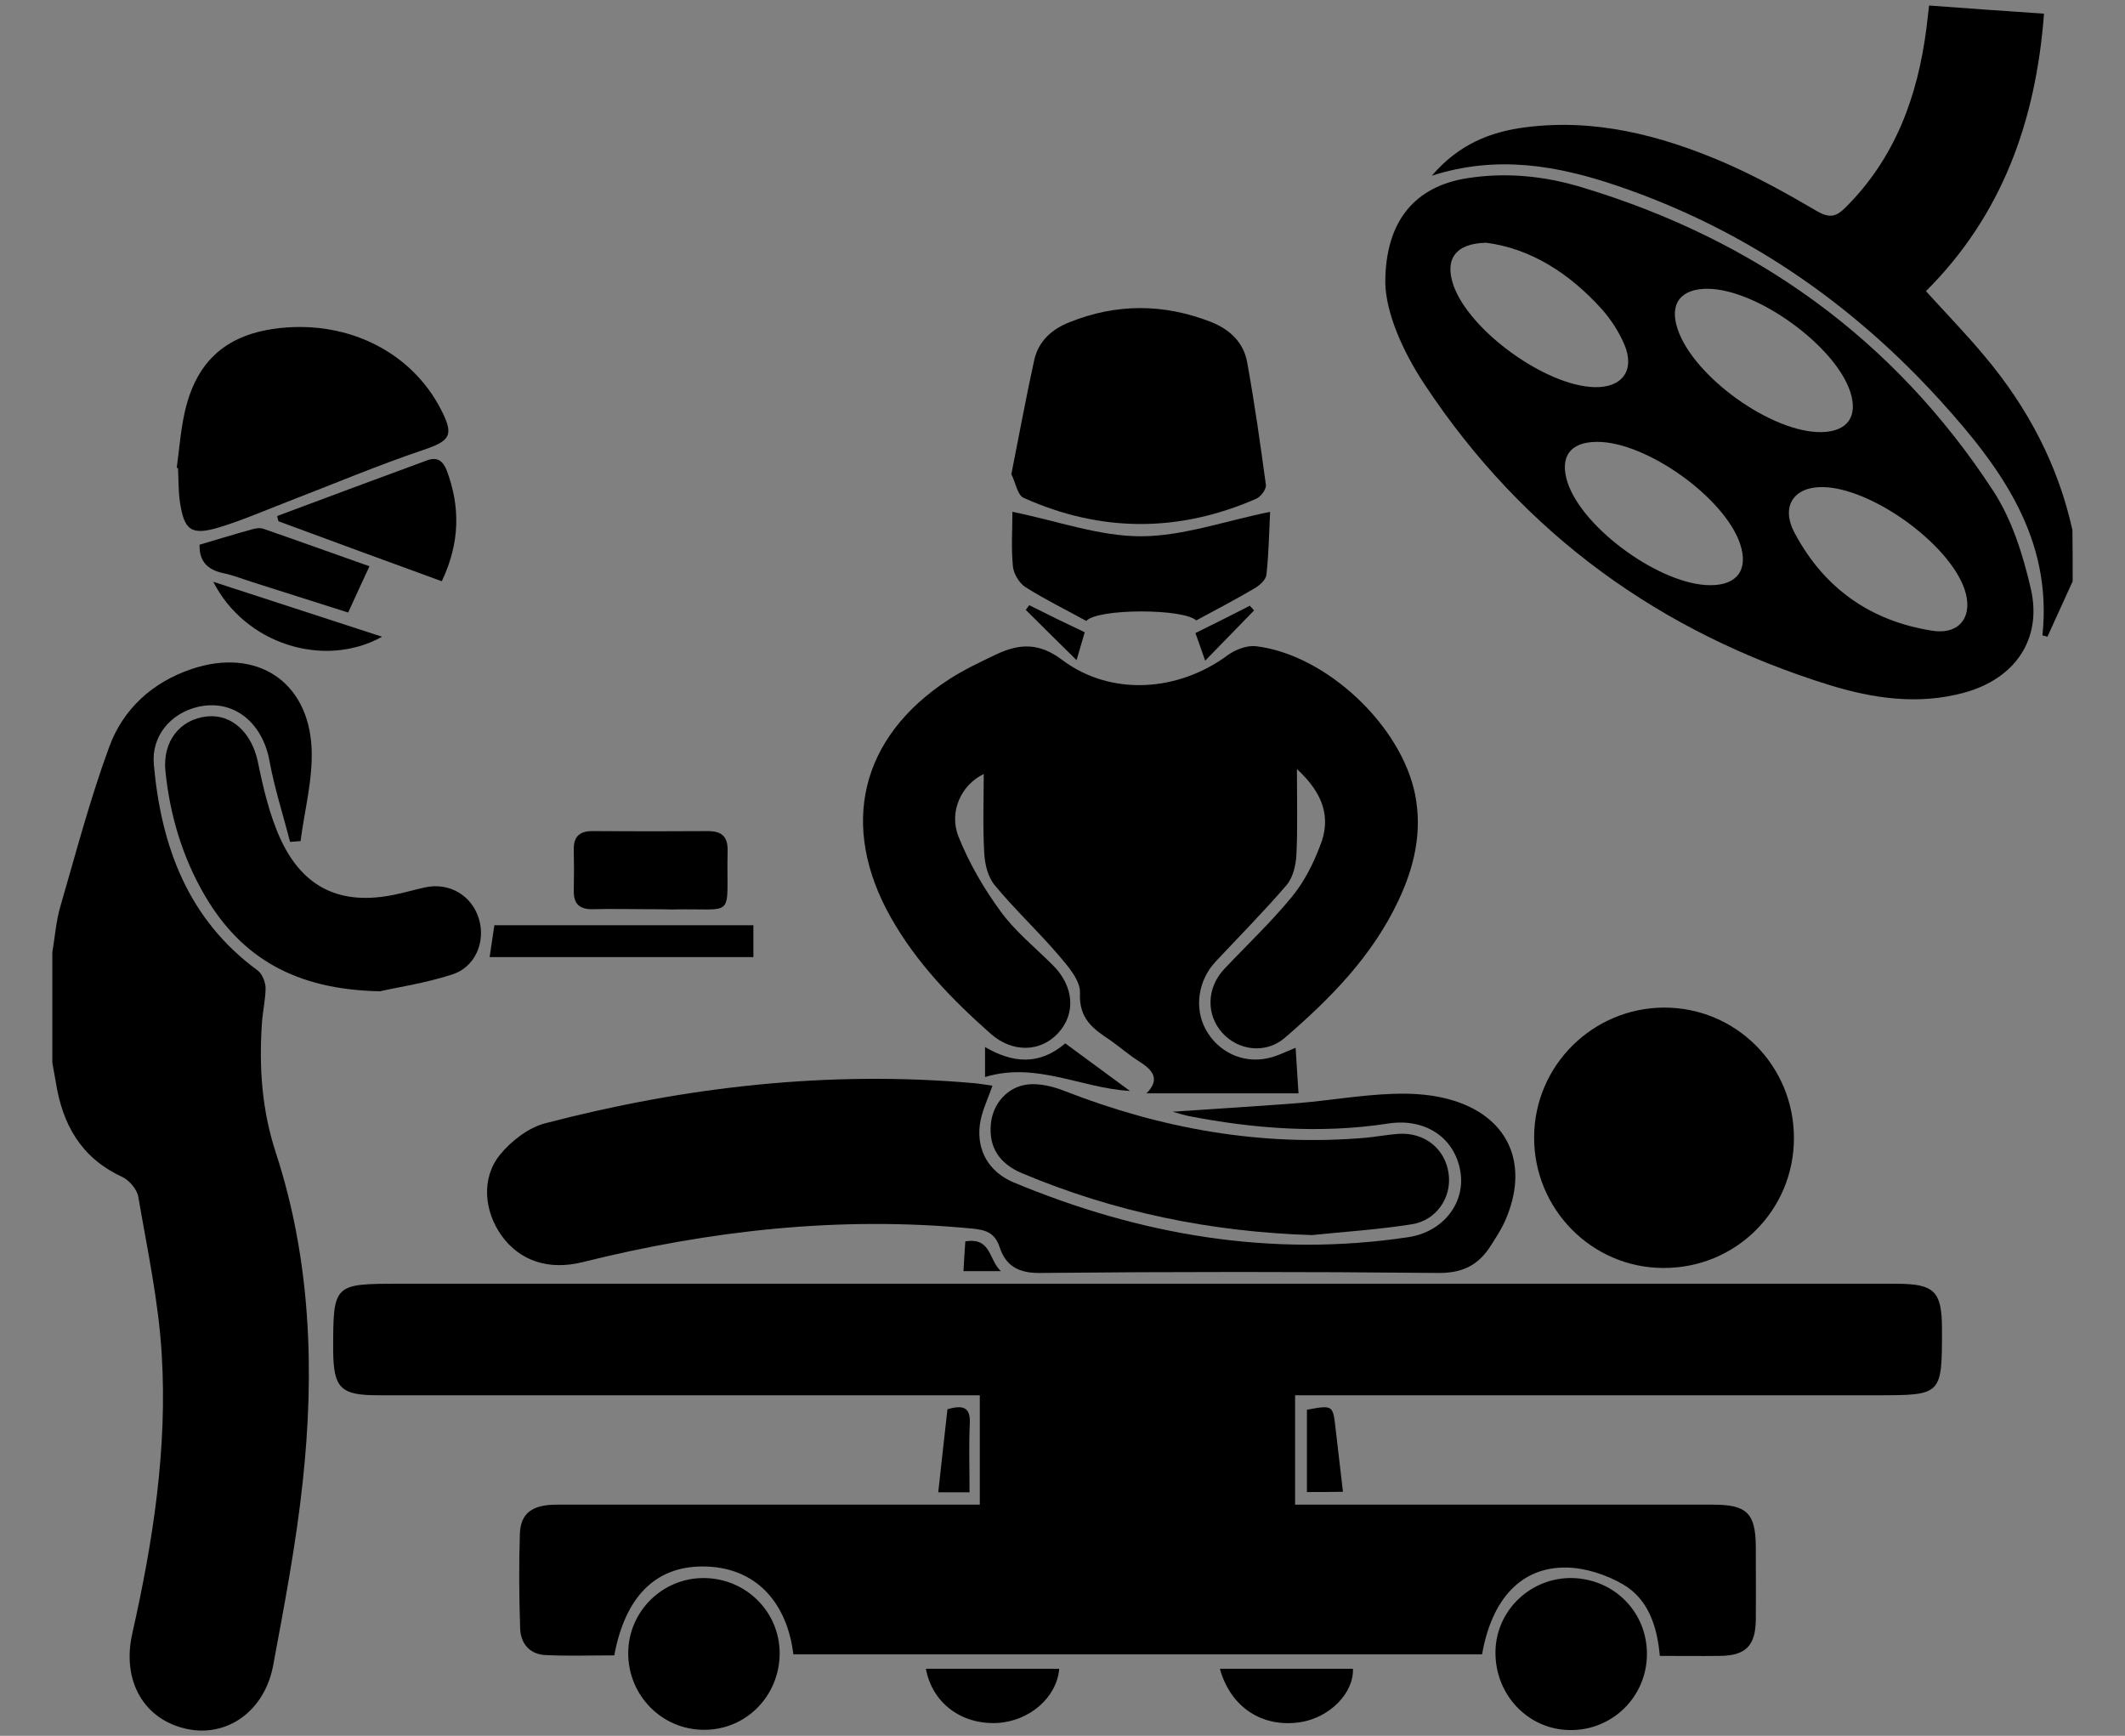<?xml version="1.0" encoding="utf-8"?>
<!-- Generator: Adobe Illustrator 26.2.1, SVG Export Plug-In . SVG Version: 6.00 Build 0)  -->
<svg version="1.0" id="Layer_1" xmlns="http://www.w3.org/2000/svg" xmlns:xlink="http://www.w3.org/1999/xlink" x="0px" y="0px"
	 viewBox="0 0 80.81 66" style="enable-background:new 0 0 80.81 66;" xml:space="preserve">
<rect x="0" y="0" width="80.81" height="66" fill="#808080" stroke="none"/>
<style type="text/css">
	.st0{fill:#FFFFFF;}
</style>
<g>
	<path d="M-528.58,60.89c-8.82,0-17.65,0-26.56,0c0-3.67,0-7.2,0-10.82c1.18,0,2.37,0,3.67,0c0,1.18,0,2.35,0,3.61
		c1.29,0,2.49,0,3.83,0c0-1.18,0-2.39,0-3.68c1.31,0,2.48,0,3.73,0c0-1.29,0-2.49,0-3.79c-1.19,0-2.35,0-3.67,0
		c0-1.29,0-2.49,0-3.77c-1.31,0-2.47,0-3.79,0c0,1.16,0,2.35,0,3.64c-1.34,0-2.54,0-3.81,0c-0.07-2.71-1.14-4.8-3.66-6.01
		c-0.22-0.11-0.41-0.51-0.42-0.79c-0.04-1.26-0.02-2.53-0.02-4.02c10.27,0,20.48,0,30.69,0C-528.58,43.81-528.58,52.35-528.58,60.89
		z"/>
	<path d="M-577.41,60.81c-1.27,0-2.4,0-3.66,0c0-3.71,0-7.36,0-11.12c-2.93,0-5.74,0-8.65,0c0,3.72,0,7.38,0,11.11
		c-1.27,0-2.44,0-3.69,0c0-9.8,0-19.59,0-29.45c5.31,0,10.61,0,16,0C-577.41,41.15-577.41,50.93-577.41,60.81z"/>
	<path d="M-580.97,17.16c-3.57-1.81-5.04-4.31-4.3-7.34c0.67-2.76,3.08-4.69,5.86-4.71c2.72-0.02,5.23,1.91,5.9,4.52
		c0.8,3.15-0.6,5.66-4.2,7.5c0.92,0.17,1.88,0.24,2.78,0.51c3.46,1.06,5.61,4.09,5.66,7.98c0.04,3.16,0.01,6.33,0.01,9.62
		c2.06,0,4.02,0,6.08,0c0,1.46,0,2.79,0,4.23c-3.34,0-6.74,0-10.31,0c0-3.93,0-7.91,0-12.01c-5.39,0-10.61,0-15.8,0
		C-590.21,22.89-587.7,17.44-580.97,17.16z"/>
	<path d="M-541.1,17.2c4.77,0.36,7.95,2.93,8.37,7.08c0.24,2.33,0.04,4.71,0.04,7.14c-4.03,0-8.01,0-12.06,0
		c-0.35-2.68-0.69-5.3-1.04-8c-2.26,0-4.4,0-6.54,0c-0.01-3.16,3.56-5.91,7.57-6.18c-0.97-0.92-2.29-1.88-3.21-3.13
		c-1.02-1.38-1.04-3.09-0.52-4.74c0.79-2.53,3.22-4.28,5.84-4.24c2.74,0.04,5.09,1.91,5.8,4.62
		C-536.08,12.73-537.36,14.99-541.1,17.2z"/>
	<path d="M-573.45,43.4c4.15,0,8.16-0.02,12.17,0.01c1.21,0.01,2.16,0.68,2.18,1.87c0.08,5.14,0.04,10.29,0.04,15.5
		c-2.06,0-4.02,0-6.14,0c0-3.72,0-7.37,0-11.18c-2.82,0-5.5,0-8.25,0C-573.45,47.47-573.45,45.51-573.45,43.4z"/>
	<path d="M-558.23,31.41c-0.18-1.41-0.34-2.74-0.52-4.14c3.22,0,6.32,0,9.59,0c0.18,1.34,0.37,2.69,0.57,4.14
		C-551.82,31.41-554.95,31.41-558.23,31.41z"/>
</g>
<g>
	<path d="M-442.29,24.11c-0.12,5.17-4.33,9.25-9.36,9.08c-5.09-0.17-9.16-4.45-9.03-9.48c0.13-4.98,4.39-9.08,9.33-8.99
		C-446.21,14.83-442.17,19.02-442.29,24.11z M-451.55,31.59c4.25,0.03,7.73-3.29,7.79-7.44c0.06-4.32-3.3-7.81-7.57-7.85
		c-4.36-0.04-7.75,3.29-7.76,7.63C-459.11,28.21-455.81,31.56-451.55,31.59z"/>
	<path d="M-446.96,51.46c-3.49,0-6.97,0.03-10.46-0.03c-0.51-0.01-1-0.45-1.5-0.68c0.48-0.27,0.96-0.77,1.44-0.77
		c7.03-0.05,14.06-0.05,21.09,0c0.47,0,0.93,0.51,1.4,0.78c-0.5,0.24-1,0.67-1.5,0.67C-439.99,51.48-443.47,51.46-446.96,51.46z"/>
	<path d="M-446.98,56.04c3.44,0,6.88-0.03,10.32,0.03c0.56,0.01,1.12,0.45,1.67,0.69c-0.53,0.27-1.06,0.76-1.59,0.76
		c-6.88,0.05-13.76,0.03-20.64,0.03c-0.06,0-0.12,0.02-0.17,0c-0.51-0.24-1.02-0.48-1.53-0.72c0.48-0.26,0.94-0.7,1.45-0.76
		c1-0.12,2.03-0.04,3.04-0.04C-451.95,56.04-449.47,56.04-446.98,56.04z"/>
	<path d="M-459.01,38.2c0.53-0.16,1.06-0.45,1.6-0.45c6.99-0.03,13.99-0.04,20.98,0.01c0.48,0,0.96,0.5,1.43,0.76
		c-0.5,0.25-0.99,0.7-1.49,0.71c-6.99,0.05-13.99,0.04-20.98,0.01c-0.52,0-1.04-0.32-1.56-0.49
		C-459.02,38.57-459.01,38.39-459.01,38.2z"/>
	<path d="M-459.01,44.3c0.54-0.15,1.07-0.44,1.61-0.44c6.99-0.03,13.99-0.04,20.98,0.01c0.48,0,0.95,0.5,1.43,0.76
		c-0.5,0.24-1,0.69-1.49,0.7c-6.99,0.05-13.99,0.04-20.98,0.01c-0.52,0-1.04-0.32-1.56-0.49C-459.02,44.67-459.01,44.48-459.01,44.3
		z"/>
	<path d="M-465.05,39.16c0.85-0.99,1.55-1.87,2.34-2.66c0.23-0.23,0.74-0.18,1.12-0.25c-0.02,0.39,0.11,0.91-0.09,1.16
		c-1,1.28-2.09,2.49-3.2,3.79c-0.88-0.69-1.72-1.26-2.43-1.96c-0.27-0.27-0.25-0.84-0.36-1.27c0.43,0.06,0.9,0.04,1.28,0.21
		C-465.95,38.39-465.59,38.76-465.05,39.16z"/>
	<path d="M-464.89,47.3c-0.88-0.69-1.72-1.26-2.42-1.96c-0.27-0.27-0.25-0.84-0.36-1.28c0.43,0.06,0.9,0.04,1.28,0.22
		c0.44,0.2,0.81,0.57,1.33,0.96c0.8-0.92,1.53-1.83,2.36-2.65c0.23-0.23,0.75-0.17,1.13-0.24c-0.03,0.39,0.09,0.9-0.11,1.16
		C-462.69,44.79-463.78,46-464.89,47.3z"/>
	<path d="M-465.07,51.37c0.81-0.94,1.51-1.82,2.29-2.6c0.25-0.25,0.73-0.27,1.11-0.39c-0.01,0.43,0.15,0.99-0.06,1.27
		c-0.95,1.25-2.01,2.41-3.13,3.73c-0.83-0.65-1.68-1.19-2.36-1.88c-0.3-0.3-0.28-0.91-0.4-1.38c0.43,0.09,0.89,0.11,1.28,0.29
		C-465.95,50.6-465.63,50.94-465.07,51.37z"/>
	<path d="M-465.08,57.47c0.82-0.94,1.5-1.83,2.3-2.59c0.26-0.25,0.82-0.21,1.25-0.3c-0.05,0.4,0.04,0.9-0.18,1.17
		c-1,1.27-2.08,2.47-3.17,3.75c-0.86-0.68-1.67-1.21-2.33-1.89c-0.3-0.31-0.29-0.91-0.43-1.38c0.43,0.08,0.9,0.1,1.29,0.27
		C-465.96,56.69-465.64,57.03-465.08,57.47z"/>
	<path d="M-449.94,29.08c-1.06,0-1.93,0-2.97,0c-0.06-1.15-0.13-2.24-0.2-3.48c-1.16-0.06-2.25-0.12-3.43-0.19c0-1,0-1.92,0-2.98
		c1.12,0,2.17,0,3.41,0c0.08-1.26,0.15-2.39,0.22-3.6c1.02,0,1.89,0,2.97,0c0,1.16,0,2.25,0,3.51c1.24,0,2.28,0,3.47,0
		c0,1.09,0,2,0,3.1c-1.06,0-2.1,0-3.29,0C-449.81,26.71-449.87,27.81-449.94,29.08z"/>
	<g>
		<path d="M-427.81,35.64c0,8.23,0,16.46,0,24.7c0,3.09-1.32,4.38-4.45,4.38c-12.8,0-25.61,0-38.41,0c-2.98,0-4.5-1.46-4.5-4.42
			c-0.01-16.35-0.01-32.7,0-49.06c0-3.07,1.4-4.46,4.4-4.49c1.77-0.02,3.41-0.29,5.16-0.91c2.7-0.95,5.71-1.04,8.6-1.37
			c1-0.11,1.65-0.22,2.24-1.26c1.54-2.69,5.16-2.51,6.82,0.12c0.33,0.53,1.13,0.97,1.77,1.07c2.77,0.44,5.7,0.32,8.3,1.22
			c2.28,0.79,4.46,1.13,6.81,1.2c2.02,0.06,3.26,1.66,3.26,3.95c0.01,7.67,0.01,15.34,0.01,23.01
			C-427.81,34.4-427.81,35.02-427.81,35.64z M-467.24,8.83c-1.23,0-2.24-0.01-3.26,0c-2.09,0.01-2.58,0.47-2.59,2.58
			c-0.01,16.19-0.01,32.37-0.01,48.56c0,2.17,0.54,2.69,2.7,2.69c12.64,0,25.28,0,37.92,0c2.11,0,2.6-0.49,2.61-2.55
			c0-16.3,0-32.6,0-48.9c0-0.39,0.12-0.93-0.09-1.15c-0.45-0.49-1.11-1.2-1.6-1.15c-1.46,0.17-3.32-1-4.31,0.61
			c-0.77,1.26-1.6,1.72-2.95,1.72c-8.24-0.02-16.48-0.05-24.71,0.02C-465.4,11.28-466.74,10.83-467.24,8.83z"/>
		<circle class="st0" cx="-451.46" cy="4.89" r="1.86"/>
		<path d="M-452.55,4.23"/>
	</g>
</g>
<g>
	<path d="M-304.39,37.4c-0.03-0.08-0.05-0.14-0.08-0.19c-0.89-1.23-0.87-1.4,0.18-2.46c1.37-1.37,2.73-2.73,4.1-4.1
		c0.95-0.95,1.34-0.95,2.34-0.04c0.06,0.05,0.13,0.1,0.21,0.16c0.86-0.62,1.81-0.86,2.83-0.56c2.15,0.63,3.05,3.4,1.51,5.03
		c-2.27,2.4-4.58,4.77-7.05,6.94c-3.01,2.64-6.65,3.81-10.65,3.87c-0.77,0.01-1.54,0.01-2.3,0.01c-0.04,0-0.08,0.02-0.19,0.05
		c0,1.1,0,2.23,0,3.42c-0.3,0-0.52,0-0.74,0c-3.32,0-6.65-0.01-9.97,0c-1.33,0-2.2,1.18-1.72,2.3c0.33,0.77,0.96,1.1,1.79,1.1
		c3.36,0,6.73,0,10.09,0c0.23,0,0.45,0,0.72,0c0,1.2,0,2.35,0,3.56c-1.22,0-2.42,0-3.7,0c0.32,1.48,0.06,2.74-1.08,3.71
		c-0.7,0.59-1.52,0.85-2.43,0.78c-2.13-0.17-3.19-1.72-3.03-4.44c-4.02,0-8.04,0-12.12,0c0.29,1.3,0.12,2.49-0.84,3.46
		c-0.69,0.7-1.56,1.03-2.54,0.99c-2.2-0.09-3.41-1.81-3.13-4.46c-1.2,0-2.4,0-3.65,0c0-1.2,0-2.35,0-3.6c0.22,0,0.46,0,0.7,0
		c3.3,0,6.6,0,9.91,0c1.12,0,1.97-0.81,1.99-1.87c0.01-1.01-0.77-1.74-1.93-1.74c-3.32-0.01-6.65,0-9.97,0c-0.22,0-0.45,0-0.72,0
		c0-1.14,0-2.21,0-3.38c-0.27,0-0.48,0-0.7,0c-1.85,0-3.7,0-5.54,0c-1.85,0-3.24-1.31-3.24-3.06c-0.01-1.75,1.36-3.1,3.2-3.11
		c3.41-0.02,6.81-0.01,10.22-0.01c10.22,0,20.43-0.01,30.65,0.01c2.48,0.01,4.69-0.72,6.68-2.18
		C-304.53,37.55-304.46,37.47-304.39,37.4z"/>
	<path d="M-329.52,37.48c-4.79,0-9.59-0.01-14.38,0.01c-0.87,0-1.62-0.3-2.31-0.79c-0.17-0.12-0.31-0.34-0.36-0.54
		c-0.48-1.86-0.96-3.73-1.38-5.61c-0.3-1.34,0.65-2.58,1.94-2.66c0.96-0.06,1.75,0.5,1.98,1.44c0.27,1.11,0.51,2.22,0.73,3.34
		c0.07,0.37,0.24,0.46,0.58,0.46c3.42-0.01,6.85,0,10.27-0.02c0.22,0,0.52-0.22,0.64-0.43c0.68-1.14,1.34-2.29,1.97-3.46
		c0.19-0.35,0.4-0.5,0.82-0.5c4.63,0.02,9.26-0.01,13.89,0.02c2.32,0.01,4.17,1.58,4.47,3.72c0.3,2.12-0.95,4.15-3.01,4.8
		c-0.5,0.16-1.06,0.22-1.59,0.22C-320.01,37.48-324.77,37.48-329.52,37.48z"/>
	<path d="M-334.88,22.53c-2.28,0-4.57,0.01-6.85,0c-2.23-0.01-3.66-1.43-3.67-3.66c-0.01-3.38-0.01-6.76,0-10.15
		c0-2.21,1.51-3.72,3.72-3.72c4.54-0.01,9.09-0.01,13.63,0c2.15,0,3.73,1.46,3.76,3.64c0.06,3.42,0.05,6.85,0,10.27
		c-0.03,2.12-1.43,3.47-3.56,3.5c-2.34,0.04-4.69,0.01-7.03,0.01C-334.88,22.45-334.88,22.49-334.88,22.53z M-334.81,6.58
		C-334.81,6.58-334.81,6.58-334.81,6.58c-2.26,0-4.53-0.01-6.79,0.01c-1.42,0.01-2.09,0.7-2.09,2.12c-0.01,3.28-0.01,6.56,0,9.84
		c0,1.6,0.57,2.19,2.17,2.2c4.44,0.02,8.89,0.02,13.33,0c1.66-0.01,2.23-0.61,2.24-2.28c0.01-3.18,0-6.35,0-9.53
		c0-1.72-0.64-2.36-2.38-2.36C-330.49,6.58-332.65,6.58-334.81,6.58z"/>
	<path d="M-306,30.89c-2.33,0.01-4.22-1.86-4.22-4.17c0-2.28,1.88-4.16,4.16-4.17c2.32-0.01,4.22,1.86,4.22,4.17
		C-301.83,29-303.7,30.88-306,30.89z"/>
	<path d="M-336.22,15.27c-1.36,0-2.64,0-3.95,0c0-1.01,0-1.96,0-2.99c1.07,0,2.1,0,3.13,0c0.82,0,0.82,0,0.82-0.79
		c0-1.03,0-2.06,0-3.14c0.99,0,1.9,0,2.89,0c0,1.31,0,2.59,0,3.93c1.34,0,2.62,0,3.94,0c0,1.01,0,1.95,0,2.98c-1.29,0-2.59,0-3.93,0
		c0,1.32,0,2.56,0,3.84c-0.97,0-1.89,0-2.89,0C-336.22,17.84-336.22,16.59-336.22,15.27z"/>
</g>
<g>
	<path d="M-215.33,46.01c0,0.25,0,0.5,0,0.74c-0.31,0.37-0.65,0.63-1.19,0.63c-7.14-0.01-14.29-0.01-21.43-0.01
		c-0.73,0-1.17-0.39-1.17-0.99c0-0.6,0.44-0.98,1.18-0.98c1.55-0.01,3.1,0,4.65,0c0.2,0,0.39,0,0.59,0c0-0.7,0-1.31,0-1.98
		c-0.23,0-0.43,0-0.63,0c-1.26,0-2.52,0.01-3.78,0c-1.03-0.01-1.87-0.73-1.97-1.7c-0.06-0.56-0.01-1.14-0.01-1.72c0.68,0,1.3,0,2,0
		c0,0.5,0,0.96,0,1.41c6.63,0,13.18,0,19.76,0c0-4.73,0-9.42,0-14.11c-0.05,0-0.08,0-0.09,0.01c-0.06,0.08-0.13,0.16-0.19,0.25
		c-3.81,5.77-9.21,9-15.99,10.07c-3.63,0.57-7.24,0.42-10.85-0.14c-4.73-0.74-9.29-2.09-13.63-4.12c-0.62-0.29-1.19-0.38-1.86-0.31
		c0.02,0.16,0.02,0.3,0.05,0.44c0.31,1.35,0.64,2.69,0.92,4.04c0.09,0.46,0.29,0.51,0.68,0.42c1.21-0.26,2.42-0.52,3.64-0.74
		c0.33-0.06,0.69-0.04,1.02,0.05c1.97,0.52,3.93,1.09,5.91,1.6c0.44,0.11,0.7,0.31,0.93,0.7c2.95,5.04,5.92,10.06,8.88,15.09
		c0.11,0.19,0.23,0.37,0.35,0.57c0.53-0.29,0.98-0.6,1.48-0.78c0.59-0.21,1.23-0.43,1.84-0.4c1.45,0.07,2.61,1.09,2.95,2.42
		c0.35,1.38-0.21,2.86-1.46,3.66c-1.27,0.82-2.57,1.57-3.85,2.37c-0.75,0.46-1.52,0.83-2.47,0.76c-0.06,0.76-0.53,1.18-1.14,1.49
		c-2.02,0-4.05,0-6.07,0c-1.1-0.33-1.79-1.08-2.3-2.09c-0.58-1.14-1.26-2.22-1.85-3.36c-0.31-0.61-0.73-0.85-1.42-0.85
		c-5.95,0.02-11.89,0.01-17.84,0.01c-0.2,0-0.4,0-0.64,0c0,1.3-0.05,2.52,0.01,3.73c0.06,1.22-0.38,2.07-1.5,2.56
		c-1.82,0-3.63,0-5.45,0c-0.69-0.3-1.2-0.78-1.49-1.49c0-12.68,0-25.36,0-38.04c0.25-0.51,0.58-1.04,1.18-1.06
		c1.38-0.05,2.76,0.01,4.14,0.01c0.19,0,0.44-0.11,0.57-0.25c0.27-0.29,0.47-0.64,0.69-0.95c0.61,0.39,1.13,0.74,1.64,1.07
		c-0.24,0.35-0.48,0.67-0.67,1.01c-0.08,0.14-0.12,0.4-0.04,0.5c0.94,1.13,0.92,2.46,0.92,3.82c0.01,2.73-0.25,5.49,0.6,8.17
		c0.23,0.72,0.33,1.49,0.51,2.23c0.41,1.7,0.83,3.4,1.25,5.1c0.11,0.44,0.37,0.58,0.84,0.58c5.39-0.02,10.78,0.01,16.17-0.03
		c1.49-0.01,2.49,0.57,3.2,1.87c2.39,4.38,4.82,8.74,7.24,13.11c0.41,0.74,1.45,1.17,2.16,0.77c1.56-0.88,3.1-1.82,4.61-2.78
		c0.48-0.3,0.66-0.85,0.49-1.43c-0.16-0.55-0.55-0.9-1.11-0.93c-0.33-0.01-0.69,0.11-0.99,0.27c-0.99,0.5-1.95,1.05-2.95,1.6
		c-0.14-0.22-0.25-0.39-0.35-0.56c-3.38-5.74-6.76-11.48-10.14-17.23c-0.71-1.2-1.79-1.69-3.18-1.41c-2.02,0.41-4.04,0.83-6.06,1.25
		c-0.76,0.16-1.52,0.3-2.3,0.45c-0.57-2.5-1.12-4.91-1.68-7.35c-0.59,0-1.15,0.01-1.7,0c-0.72-0.01-1.17-0.4-1.16-1.01
		c0.01-0.58,0.44-0.95,1.13-0.97c0.1,0,0.21,0,0.31,0c3.47,0,6.94,0,10.41,0c0.17,0,0.33,0.01,0.5,0c0.63-0.04,1.04-0.44,1.03-1
		c-0.01-0.56-0.43-0.94-1.06-0.97c-0.16-0.01-0.33,0-0.5,0c-4.29,0-8.59,0-12.88,0c-0.94,0-1.42-0.34-1.41-1.01
		c0.01-0.66,0.47-0.98,1.43-0.98c0.82,0,1.65,0,2.66,0c-0.45-1.16-0.87-2.22-1.3-3.33c0.41-0.31,0.92-0.68,1.48-1.1
		c0.26,0.43,0.58,0.8,0.74,1.23c0.34,0.9,0.59,1.84,0.91,2.75c0.06,0.17,0.23,0.41,0.38,0.42c1.1,0.13,2.11-0.04,2.96-0.89
		c0.7-0.7,1.45-1.35,2.22-1.97c1.16-0.92,2.46-1.2,3.9-0.72c0.47,0.16,0.95,0.28,1.43,0.39c1.25,0.27,1.84,0,2.43-1.13
		c0.75-1.45,0.6-2.99,0.5-4.59c-0.48,0-0.91,0.01-1.34,0c-1.77-0.03-3.03-1.29-3.04-3.07c-0.01-2.25-0.01-4.5,0-6.75
		c0.01-1.8,1.28-3.05,3.1-3.07c0.44,0,0.89,0,1.32,0c0-0.71,0-1.32,0-1.98c-1.12,0-2.21,0.01-3.3,0c-0.63-0.01-1.04-0.33-1.12-0.85
		c-0.08-0.53,0.27-0.82,0.61-1.13c6.53,0,13.05,0,19.58,0c0.17,0.2,0.39,0.37,0.51,0.59c0.34,0.66-0.15,1.37-0.96,1.39
		c-0.96,0.02-1.92,0-2.86,0c0,1.21,0,2.31,0,3.47c0.26,0,0.48,0,0.7,0c5.51,0,11.02,0.02,16.53-0.02c1.22-0.01,2.07,0.38,2.56,1.5
		c0,11.23,0,22.47,0,33.7c-0.49,1.12-1.34,1.58-2.56,1.5c-0.92-0.06-1.86-0.01-2.79-0.01c-0.36,0-0.72,0-1.07,0
		c0,0.71,0,1.32,0,1.98c1.68,0,3.33,0.02,4.97-0.01C-216.16,45.37-215.68,45.51-215.33,46.01z M-239.13,33.96c0-0.27,0-0.49,0-0.72
		c0-8.01,0-16.02,0-24.04c0-1.58,0.42-2.13,1.94-2.54c0-1.13,0-2.25,0-3.36c-2.82,0-5.59,0-8.35,0c0,0.66,0,1.27,0,1.93
		c0.49,0,0.94,0,1.39,0c1.74,0.02,3.02,1.28,3.03,3.01c0.02,2.29,0.02,4.58,0,6.88c-0.01,1.73-1.3,2.98-3.04,3
		c-0.47,0.01-0.94,0-1.42,0c0,0.73,0.01,1.38,0,2.04c-0.02,1.47-0.31,2.87-1.18,4.1c-0.94,1.33-2.21,1.89-3.81,1.59
		c-0.71-0.13-1.39-0.38-2.1-0.51c-0.43-0.07-0.97-0.15-1.31,0.03c-0.75,0.41-1.42,0.98-2.12,1.49c0.03,0.06,0.07,0.12,0.1,0.19
		c1.17,0,2.34-0.02,3.51,0c1.65,0.03,2.95,1.34,2.95,2.97c0,1.63-1.29,2.93-2.95,2.97c-0.29,0.01-0.57,0-0.86,0
		c-0.01,0.06-0.01,0.13-0.02,0.19c1.76,0.5,3.51,1.06,5.28,1.49c4.4,1.07,8.84,1.61,13.38,1.07c7.48-0.89,12.99-4.67,16.59-11.28
		c0.56-1.02,0.88-2.04,0.81-3.23c-0.08-1.34-0.02-2.68-0.02-4.03c0-0.18-0.02-0.36-0.03-0.54c-6.61,0-13.19,0-19.81,0
		c0,5.78,0,11.51,0,17.27C-237.81,33.96-238.42,33.96-239.13,33.96z M-229.77,12.68c1.42,0,2.85,0,4.27,0
		c0.78,0,1.24-0.37,1.23-0.99c0-0.62-0.45-0.99-1.24-0.99c-2.81,0-5.62,0-8.42,0c-0.78,0-1.24,0.37-1.23,0.99
		c0,0.62,0.45,0.99,1.23,0.99C-232.54,12.68-231.15,12.68-229.77,12.68z M-223.79,43.45c-2.33,0-4.6,0-6.86,0c0,0.67,0,1.3,0,1.91
		c2.31,0,4.57,0,6.86,0C-223.79,44.71-223.79,44.1-223.79,43.45z M-250,10.69c0.56,0,1.06,0.03,1.54-0.01
		c0.54-0.05,0.87-0.39,0.89-0.93c0.03-0.54-0.27-0.93-0.8-1c-0.53-0.07-1.09-0.02-1.63-0.02C-250,9.41-250,10.02-250,10.69z
		 M-250.02,14.65c0.56,0,1.07,0.04,1.57-0.01c0.53-0.05,0.86-0.4,0.88-0.94c0.02-0.52-0.26-0.91-0.76-0.98
		c-0.55-0.08-1.12-0.02-1.7-0.02C-250.02,13.37-250.02,13.96-250.02,14.65z"/>
	<path d="M-272.84,17.49c0.04-1.82,0.45-3.09,1.39-4.16c2.17-2.47,5.96-2.1,7.67,0.79c1.19,2,1.21,4.09,0,6.1
		c-0.95,1.58-2.39,2.48-4.27,2.34c-2.01-0.15-3.49-1.22-4.28-3.08C-272.63,18.73-272.74,17.9-272.84,17.49z M-264.9,16.88
		c-0.08-0.3-0.16-0.89-0.39-1.4c-0.53-1.14-1.47-1.78-2.74-1.8c-1.11-0.02-2.15,0.81-2.57,2c-0.46,1.29-0.32,2.54,0.47,3.65
		c1.17,1.64,3.31,1.69,4.48,0.13C-265.14,18.79-264.92,18.01-264.9,16.88z"/>
</g>
<g>
	<path d="M-153.13,9.84c10-10.67,27.49-10.57,37.98,0.04c10.59,10.71,10.27,28.13-0.71,38.46c-10.58,9.96-28.14,9.71-37.3-0.66
		c5.26,3.07,10.85,4.19,16.81,2.93c5.95-1.26,10.61-4.49,14-9.52c5.41-8.03,4.87-18.86-1.27-26.37c-3.62-4.43-8.28-7.17-13.93-8.02
		C-143.07,5.87-148.29,6.95-153.13,9.84z"/>
	<path d="M-121.19,32.43c-0.33,6.75-7.46,14.04-15.51,15.78c-8.54,1.84-17.94-2.32-21.71-9.79c2.11,0,4.11-0.06,6.1,0.04
		c0.52,0.03,1.06,0.54,1.5,0.92c4.94,4.24,11.45,4.98,17.05,1.92c5.44-2.98,8.38-8.97,7.49-15.27c-0.85-5.98-5.46-10.85-11.59-12.23
		c-6.08-1.38-12.54,1.5-15.82,7.02c-0.39,0.65-0.88,1.62-1.44,1.71c-1.44,0.23-2.94,0.09-4.4-0.06c-0.13-0.01-0.37-1.3-0.15-1.83
		c2.61-6.28,7.25-10.32,13.81-12.02c11.98-3.11,24.35,5.64,25.1,17.62c-1.51,0.3-3.14,0.36-4.46,1.03
		c-0.48,0.25-0.32,1.94-0.29,2.97C-125.44,33.7-122.51,31.39-121.19,32.43z"/>
	<path d="M-158.56,24.02c3.78,0,7.17-0.06,10.56,0.02c2.58,0.06,4.34,2.29,4.33,5.25c-0.01,2.96-1.81,5.08-4.43,5.11
		c-3.95,0.04-7.9,0.13-11.84-0.08c-1.12-0.06-2.47-0.84-3.21-1.71c-0.74-0.87-1.44-1.04-2.43-1.26c-6.1-1.3-11.69,0.86-17.39,2.37
		c-0.59,0.16-1.18,0.36-1.77,0.52c-2.3,0.6-3.65-0.2-4.26-2.51c-0.59-2.25,0.22-3.63,2.54-4.23c4.41-1.13,8.79-2.5,13.27-3.23
		c2.73-0.45,5.63,0.09,8.46,0.23c0.31,0.02,0.71,0.26,0.89,0.52c3.06,4.64,7.24,7.05,12.91,6.6c1.16-0.09,2.35,0.04,3.51-0.04
		c1.49-0.11,2.24-1.09,2.15-2.49c-0.07-1.28-0.79-2.19-2.25-2.19c-1.85,0.01-3.7,0.02-5.55,0.01
		C-155.26,26.9-156.96,25.95-158.56,24.02z"/>
	<path d="M-148.91,58.44c0-1.93,0-3.65,0-5.67c4.89,2.55,9.87,3.93,15.19,3.75c5.28-0.18,10.14-1.75,14.82-4.65
		c0,3.03,0,5.82,0,8.75c-0.62,0.03-1.22,0.08-1.81,0.08c-21.71,0-43.41,0-65.12,0c-0.49,0-1.03,0.12-1.47-0.04
		c-0.43-0.16-1.12-0.66-1.07-0.89c0.09-0.48,0.52-1.01,0.96-1.26c0.38-0.21,0.96-0.07,1.45-0.07c11.53,0,23.06,0,34.6,0
		C-150.63,58.44-149.89,58.44-148.91,58.44z"/>
	<path d="M-188.39,64.12c0-0.76,0-1.43,0-2.2c26.12,0,52.18,0,78.32,0c0,0.74,0,1.4,0,2.2C-136.12,64.12-162.16,64.12-188.39,64.12z
		"/>
	<path d="M-161.25,37.59c-7.34,0-14.67,0-22.01,0c-0.37,0-0.79,0.11-1.1-0.03c-0.43-0.2-0.78-0.6-1.16-0.91
		c0.41-0.35,0.79-0.75,1.24-1.02c0.23-0.14,0.6-0.03,0.91-0.03c14.8,0,29.6,0,44.39,0c0.37,0,0.81-0.11,1.09,0.04
		c0.42,0.23,0.73,0.65,1.09,0.98c-0.38,0.32-0.73,0.74-1.17,0.92c-0.37,0.15-0.85,0.04-1.28,0.04
		C-146.57,37.59-153.91,37.59-161.25,37.59z"/>
	<path d="M-110.14,60.6c-2.5,0-4.93,0-7.55,0c0-3.04-0.03-5.98,0.03-8.92c0.01-0.41,0.35-0.88,0.66-1.2
		c2.3-2.38,4.62-4.72,6.86-6.99C-110.14,48.91-110.14,54.67-110.14,60.6z"/>
	<path d="M-137.56,33.85c-2.77,0.06-5.07-2.18-5.11-4.97c-0.04-2.83,2.09-5.1,4.89-5.22c2.68-0.12,5.13,2.18,5.23,4.91
		C-132.44,31.43-134.68,33.79-137.56,33.85z"/>
	<path d="M-151.46,30.96c-4.3,0.72-7.89-1.51-11.04-4.86c-0.82-0.88-1.02-1.7-0.17-2.57c0.83-0.85,1.81-0.89,2.56,0.07
		c2.82,3.59,6.61,4.43,10.9,3.98c0.55-0.06,1.22-0.2,1.64,0.03c0.65,0.37,1.65,1.13,1.57,1.54c-0.14,0.68-0.92,1.54-1.6,1.73
		C-148.63,31.17-149.8,30.96-151.46,30.96z"/>
	<path d="M-172.53,51.27c-2.52,0-5.05,0.07-7.57-0.05c-0.59-0.03-1.53-0.61-1.65-1.1c-0.29-1.24,0.75-1.28,1.66-1.28
		c4.98,0,9.97,0,14.95,0c0.88,0,1.84-0.05,1.83,1.22c-0.01,1.28-0.98,1.21-1.85,1.21C-167.6,51.28-170.07,51.28-172.53,51.27z"/>
	<path d="M-172.53,44.67c-2.52,0-5.05,0.07-7.56-0.05c-0.59-0.03-1.53-0.61-1.65-1.09c-0.29-1.23,0.76-1.29,1.66-1.29
		c5.04,0,10.09-0.04,15.13,0.05c0.56,0.01,1.11,0.76,1.66,1.17c-0.56,0.41-1.1,1.13-1.68,1.16C-167.48,44.75-170,44.67-172.53,44.67
		z"/>
	<path d="M-172.5,52.14c2.52,0,5.05-0.07,7.56,0.06c0.57,0.03,1.1,0.77,1.65,1.18c-0.56,0.41-1.12,1.15-1.69,1.16
		c-5.1,0.09-10.21,0.08-15.31-0.01c-0.52-0.01-1.34-0.64-1.46-1.12c-0.27-1.08,0.6-1.28,1.5-1.28
		C-177.67,52.15-175.08,52.14-172.5,52.14z"/>
	<path d="M-172.71,48.04c-2.52,0-5.04,0.06-7.56-0.05c-0.53-0.02-1.35-0.59-1.48-1.06c-0.29-1.12,0.63-1.25,1.49-1.25
		c5.1,0,10.21-0.04,15.31,0.05c0.56,0.01,1.1,0.74,1.66,1.14c-0.56,0.39-1.1,1.1-1.68,1.13C-167.54,48.12-170.13,48.05-172.71,48.04
		z"/>
	<path d="M-172.72,41.41c-2.52,0-5.04,0.06-7.56-0.05c-0.53-0.02-1.36-0.6-1.47-1.06c-0.27-1.12,0.64-1.23,1.51-1.23
		c5.1,0.01,10.2,0,15.3,0c0.84,0,1.66,0.01,1.64,1.19c-0.02,1.17-0.85,1.16-1.68,1.16C-167.55,41.42-170.13,41.42-172.72,41.41
		C-172.72,41.42-172.72,41.42-172.72,41.41z"/>
	<path d="M-172.47,55.41c2.46,0,4.92,0,7.37,0c0.87,0,1.82-0.1,1.81,1.21c-0.01,1.2-0.89,1.13-1.7,1.13c-5.04,0-10.08,0-15.12,0
		c-0.8,0-1.68,0.1-1.71-1.11c-0.03-1.33,0.91-1.23,1.78-1.23C-177.51,55.41-174.99,55.41-172.47,55.41z"/>
	<path d="M-120.78,27.16c0,1.65,0,2.85,0,4.35c-1.4-0.17-2.87,0.03-3.74-0.6c-0.52-0.37-0.55-2.64-0.06-2.99
		C-123.64,27.27-122.16,27.38-120.78,27.16z"/>
</g>
<g>
	<path d="M1.99,36.21c0.1-0.59,0.14-1.19,0.31-1.76c0.59-2.03,1.13-4.09,1.86-6.07c0.53-1.43,1.64-2.44,3.12-2.94
		c2.45-0.83,4.46,0.44,4.57,3.03c0.05,1.16-0.27,2.34-0.42,3.51c-0.13,0.01-0.27,0.02-0.4,0.03c-0.26-1.02-0.59-2.03-0.78-3.07
		c-0.27-1.49-1.39-2.38-2.74-2.06c-1.03,0.25-1.76,1.11-1.66,2.19c0.28,3.12,1.3,5.89,3.95,7.83c0.17,0.13,0.29,0.43,0.3,0.65
		C10.1,38,9.99,38.45,9.96,38.9c-0.11,1.67-0.01,3.28,0.53,4.93c1.33,4.07,1.48,8.3,1.02,12.53c-0.25,2.33-0.69,4.64-1.12,6.95
		c-0.32,1.74-1.74,2.75-3.27,2.43c-1.63-0.34-2.5-1.81-2.09-3.63c0.79-3.5,1.34-7.04,1.12-10.62c-0.12-2.01-0.55-4-0.89-5.98
		c-0.05-0.3-0.36-0.66-0.65-0.78C3.06,44,2.37,42.73,2.12,41.13c-0.04-0.24-0.09-0.48-0.13-0.72C1.99,39.01,1.99,37.61,1.99,36.21z"
		/>
	<path d="M78.82,22.1c-0.32,0.7-0.64,1.41-0.96,2.11c-0.06-0.02-0.12-0.04-0.19-0.05c0.39-3.69-1.58-6.38-3.84-8.88
		c-3.41-3.77-7.5-6.58-12.34-8.22c-2.25-0.76-4.54-1.18-7.04-0.38c1.02-1.19,2.22-1.67,3.56-1.84c2.64-0.34,5.12,0.3,7.51,1.32
		c1.23,0.53,2.42,1.19,3.58,1.87c0.47,0.27,0.72,0.22,1.08-0.14c1.9-1.89,2.75-4.24,3.08-6.83c0.03-0.27,0.06-0.53,0.1-0.85
		c1.48,0.11,2.89,0.21,4.37,0.31c-0.31,4.08-1.59,7.66-4.49,10.55c0.76,0.84,1.53,1.63,2.23,2.47c1.63,1.94,2.79,4.12,3.34,6.61
		C78.82,20.8,78.82,21.45,78.82,22.1z"/>
	<path d="M49.25,53.05c0,1.44,0,2.76,0,4.16c0.3,0,0.57,0,0.83,0c5.03,0,10.05,0,15.08,0c1.27,0,1.6,0.33,1.61,1.59
		c0,0.93,0.01,1.85,0,2.78c-0.01,0.99-0.38,1.37-1.36,1.38c-0.75,0.01-1.49,0-2.29,0c-0.1-1.13-0.44-2.16-1.4-2.72
		c-0.64-0.37-1.43-0.63-2.16-0.64c-1.72-0.02-2.83,1.2-3.2,3.3c-8.72,0-17.46,0-26.19,0c-0.23-1.91-1.38-3.35-3.48-3.34
		c-1.78,0.01-2.92,1.17-3.33,3.38c-0.85,0-1.72,0.03-2.59-0.01c-0.62-0.02-0.97-0.43-0.99-1.02c-0.04-1.2-0.05-2.4-0.01-3.6
		c0.03-0.78,0.48-1.1,1.39-1.1c5.05,0,10.1,0,15.16,0c0.3,0,0.59,0,0.94,0c0-1.4,0-2.73,0-4.16c-0.32,0-0.62,0-0.91,0
		c-7.33,0-14.65,0-21.98,0c-1.42,0-1.69-0.27-1.7-1.71c0-2.53,0-2.53,2.55-2.53c18.96,0,37.91,0,56.87,0c1.48,0,1.76,0.28,1.76,1.74
		c0,2.5,0,2.5-2.48,2.5c-7.05,0-14.1,0-21.16,0C49.91,53.05,49.62,53.05,49.25,53.05z"/>
	<path d="M49.32,29.24c0,1.23,0.03,2.25-0.02,3.26c-0.02,0.4-0.13,0.87-0.38,1.16c-0.86,1-1.79,1.94-2.7,2.91
		c-0.66,0.71-0.81,1.76-0.37,2.57c0.46,0.84,1.38,1.3,2.34,1.1c0.36-0.07,0.69-0.25,1.08-0.4c0.03,0.54,0.07,1.05,0.11,1.73
		c-1.93,0-3.81,0-5.78,0c0.55-0.56,0.21-0.9-0.29-1.22c-0.38-0.24-0.72-0.54-1.09-0.8c-0.65-0.43-1.2-0.82-1.15-1.8
		c0.02-0.47-0.46-1.02-0.82-1.44c-0.78-0.91-1.66-1.73-2.42-2.65c-0.26-0.31-0.38-0.8-0.4-1.22c-0.06-1-0.02-2-0.02-3.01
		c-0.84,0.4-1.34,1.42-0.96,2.38c0.4,1,0.96,1.97,1.6,2.84c0.55,0.76,1.31,1.37,1.98,2.04c0.81,0.8,0.9,1.85,0.2,2.6
		c-0.67,0.72-1.73,0.74-2.55,0.02c-1.47-1.3-2.82-2.69-3.8-4.42c-1.97-3.49-1.17-6.85,2.18-9.04c0.58-0.38,1.22-0.68,1.85-0.98
		c0.86-0.4,1.61-0.44,2.48,0.22c1.85,1.39,4.41,1.22,6.3-0.18c0.29-0.21,0.73-0.38,1.07-0.34c2.68,0.32,5.55,3.03,6.06,5.67
		c0.27,1.41-0.04,2.73-0.64,4c-0.99,2.11-2.59,3.73-4.32,5.22c-0.72,0.62-1.76,0.49-2.37-0.18c-0.63-0.69-0.61-1.72,0.07-2.44
		c0.86-0.91,1.77-1.77,2.56-2.73c0.47-0.57,0.82-1.26,1.08-1.95C50.63,31.1,50.33,30.17,49.32,29.24z"/>
	<path d="M52.68,10.75c0-2.38,1.16-3.66,3.09-3.97c1.49-0.24,2.96-0.09,4.38,0.34c6.58,1.98,11.87,5.76,15.64,11.53
		c0.72,1.1,1.14,2.44,1.44,3.74c0.44,1.93-0.62,3.43-2.55,3.95c-1.73,0.47-3.44,0.22-5.1-0.29c-6.45-2-11.64-5.75-15.39-11.41
		C53.31,13.32,52.7,11.86,52.68,10.75z M56.52,9.23c-1.17,0.02-1.59,0.63-1.25,1.61c0.6,1.73,3.5,3.83,5.36,3.88
		c1.05,0.03,1.55-0.63,1.15-1.6c-0.21-0.5-0.52-0.98-0.88-1.38C59.68,10.39,58.21,9.45,56.52,9.23z M69.32,18.52
		c-1.1-0.02-1.62,0.73-1.07,1.75c1.11,2.09,2.89,3.35,5.23,3.71c1.07,0.17,1.58-0.58,1.22-1.6C74.08,20.64,71.16,18.55,69.32,18.52z
		 M64.95,10.98c-1.04-0.01-1.48,0.57-1.15,1.54c0.61,1.81,3.58,3.94,5.47,3.91c0.99-0.02,1.4-0.6,1.09-1.54
		C69.78,13.14,66.82,11,64.95,10.98z M65.05,22.25c1.02,0,1.45-0.6,1.12-1.58c-0.6-1.76-3.56-3.87-5.43-3.87
		c-1.04,0-1.45,0.58-1.12,1.57C60.22,20.13,63.19,22.26,65.05,22.25z"/>
	<path d="M37.74,41.28c-0.18,0.53-0.42,1-0.48,1.5c-0.12,0.98,0.36,1.78,1.27,2.17c4.82,2.01,9.81,2.87,15.02,2.09
		c1.35-0.2,2.2-1.33,1.98-2.53c-0.23-1.28-1.36-2.01-2.75-1.79c-2.55,0.39-5.08,0.2-7.6-0.29c-0.14-0.03-0.27-0.07-0.59-0.16
		c1.73-0.12,3.27-0.21,4.8-0.33c1.19-0.1,2.38-0.31,3.58-0.35c0.78-0.03,1.61,0.03,2.35,0.27c2.11,0.68,2.83,2.48,1.92,4.55
		c-0.15,0.34-0.36,0.66-0.56,0.97c-0.46,0.72-1.06,1.03-1.99,1.02c-5.05-0.05-10.1-0.05-15.15,0c-0.82,0.01-1.3-0.28-1.53-0.99
		c-0.19-0.57-0.56-0.65-1.07-0.7c-5.01-0.48-9.93,0.07-14.79,1.28c-1.29,0.32-2.38-0.05-3.07-1c-0.67-0.93-0.79-2.19-0.07-3.08
		c0.43-0.53,1.08-1.03,1.72-1.2c5.33-1.39,10.75-2.01,16.26-1.53C37.25,41.2,37.52,41.25,37.74,41.28z"/>
	<path d="M68.22,43.27c0,2.75-2.21,4.95-4.96,4.94c-2.73,0-4.94-2.25-4.92-4.99c0.02-2.71,2.22-4.89,4.93-4.91
		C66.01,38.3,68.22,40.51,68.22,43.27z"/>
	<path d="M38.46,18.03c0.3-1.51,0.56-2.93,0.87-4.34c0.16-0.71,0.65-1.16,1.32-1.43c1.8-0.73,3.6-0.72,5.4-0.02
		c0.73,0.29,1.25,0.79,1.38,1.55c0.28,1.54,0.5,3.1,0.71,4.65c0.02,0.16-0.19,0.44-0.36,0.52c-2.95,1.29-5.91,1.29-8.85-0.03
		C38.69,18.83,38.62,18.34,38.46,18.03z"/>
	<path d="M49.89,46.96c-3.83-0.12-7.5-0.87-11.02-2.35c-0.88-0.37-1.27-1-1.19-1.87c0.07-0.77,0.63-1.43,1.43-1.51
		c0.45-0.04,0.94,0.08,1.37,0.25c3.69,1.44,7.49,2.12,11.45,1.78c0.42-0.04,0.84-0.12,1.26-0.15c1-0.06,1.78,0.58,1.9,1.53
		c0.12,0.89-0.47,1.77-1.41,1.91C52.43,46.75,51.15,46.83,49.89,46.96z"/>
	<path d="M14.45,37.69c-3.22-0.06-5.27-1.28-6.65-3.62C6.94,32.6,6.46,31,6.29,29.31c-0.11-1.12,0.55-1.96,1.58-2.07
		c0.96-0.1,1.7,0.64,1.93,1.7c0.21,1.02,0.45,2.06,0.88,2.99c0.87,1.86,2.31,2.5,4.31,2.09c0.39-0.08,0.77-0.19,1.17-0.28
		c0.92-0.2,1.78,0.3,2.05,1.19c0.27,0.88-0.14,1.86-1.04,2.13C16.14,37.39,15.05,37.55,14.45,37.69z"/>
	<path d="M6.72,17.79c0.1-0.72,0.15-1.44,0.31-2.14c0.45-1.97,1.63-2.97,3.65-3.18c2.61-0.27,4.98,0.94,6.09,3.1
		c0.51,0.99,0.35,1.19-0.68,1.54c-1.72,0.58-3.4,1.29-5.09,1.94c-0.88,0.34-1.75,0.72-2.66,1C7.27,20.37,7,20.17,6.84,19.07
		c-0.06-0.42-0.05-0.85-0.07-1.27C6.75,17.79,6.74,17.79,6.72,17.79z"/>
	<path d="M38.5,19.46c1.72,0.35,3.3,0.93,4.88,0.93c1.58,0,3.16-0.57,4.92-0.93c-0.04,0.79-0.05,1.59-0.14,2.39
		c-0.02,0.2-0.27,0.42-0.47,0.53c-0.73,0.43-1.48,0.82-2.2,1.21c-0.48-0.46-3.76-0.46-4.18,0.02c-0.76-0.42-1.56-0.81-2.32-1.29
		c-0.23-0.15-0.44-0.5-0.47-0.78C38.45,20.84,38.5,20.13,38.5,19.46z"/>
	<path d="M26.77,65.77c-1.6,0-2.89-1.31-2.88-2.93c0.01-1.57,1.3-2.85,2.88-2.84c1.59,0.01,2.87,1.27,2.88,2.85
		C29.65,64.48,28.37,65.78,26.77,65.77z"/>
	<path d="M62.63,62.92c-0.02,1.61-1.33,2.89-2.95,2.86c-1.59-0.03-2.84-1.36-2.81-3c0.03-1.57,1.36-2.82,2.94-2.78
		C61.42,60.05,62.65,61.33,62.63,62.92z"/>
	<path d="M16.8,22.1c-2.11-0.77-4.16-1.52-6.21-2.28c-0.02-0.07-0.04-0.14-0.05-0.2c1.9-0.71,3.8-1.42,5.71-2.12
		c0.38-0.14,0.6,0.03,0.74,0.39C17.51,19.28,17.49,20.65,16.8,22.1z"/>
	<path d="M24.72,34.57c-0.72,0-1.45-0.02-2.17,0c-0.51,0.01-0.74-0.2-0.73-0.7c0.01-0.52,0.01-1.05,0-1.57
		c-0.01-0.52,0.25-0.71,0.74-0.7c1.45,0.01,2.9,0.01,4.35,0c0.53,0,0.77,0.19,0.76,0.75c-0.06,2.66,0.38,2.17-2.12,2.23
		C25.27,34.57,25,34.57,24.72,34.57z"/>
	<path d="M28.65,35.18c0,0.44,0,0.79,0,1.21c-3.34,0-6.66,0-10.03,0c0.06-0.42,0.12-0.8,0.18-1.21
		C22.08,35.18,25.33,35.18,28.65,35.18z"/>
	<path d="M14.05,21.53c-0.28,0.61-0.53,1.14-0.81,1.76c-1.22-0.39-2.42-0.77-3.62-1.15c-0.38-0.12-0.75-0.27-1.14-0.35
		c-0.6-0.13-0.91-0.46-0.89-1.08c0.66-0.19,1.32-0.4,1.98-0.58c0.14-0.04,0.3-0.07,0.43-0.03C11.33,20.56,12.66,21.04,14.05,21.53z"
		/>
	<path d="M35.21,63.45c1.7,0,3.38,0,5.07,0c-0.09,1.09-1.13,1.99-2.35,2.06C36.56,65.58,35.45,64.75,35.21,63.45z"/>
	<path d="M46.39,63.45c1.73,0,3.39,0,5.06,0c0.04,0.92-0.89,1.86-2,2.03C48.02,65.7,46.8,64.93,46.39,63.45z"/>
	<path d="M14.53,24.21c-2.22,1.23-5.22,0.27-6.42-2.09C10.3,22.83,12.38,23.51,14.53,24.21z"/>
	<path d="M42.97,41.48c-1.88-0.11-3.56-1.12-5.51-0.53c0-0.49,0-0.78,0-1.14c1.04,0.61,2.06,0.71,3.05-0.14
		C41.34,40.28,42.15,40.88,42.97,41.48z"/>
	<path d="M49.7,56.73c0-1.08,0-2.11,0-3.13c0.99-0.18,0.99-0.18,1.09,0.72c0.09,0.79,0.18,1.57,0.28,2.4
		C50.6,56.73,50.19,56.73,49.7,56.73z"/>
	<path d="M35.68,56.74c0.12-1.12,0.24-2.15,0.35-3.16c0.57-0.16,0.88-0.1,0.85,0.54c-0.04,0.86-0.01,1.73-0.01,2.62
		C36.46,56.74,36.12,56.74,35.68,56.74z"/>
	<path d="M41.25,24.04c-0.09,0.3-0.17,0.57-0.31,1.06c-0.71-0.7-1.32-1.3-1.93-1.91c0.04-0.06,0.09-0.12,0.13-0.18
		C39.83,23.36,40.51,23.69,41.25,24.04z"/>
	<path d="M47.69,23.21c-0.58,0.6-1.16,1.19-1.86,1.91c-0.16-0.46-0.25-0.72-0.37-1.05c0.71-0.35,1.39-0.69,2.07-1.04
		C47.59,23.1,47.64,23.15,47.69,23.21z"/>
	<path d="M36.71,47.2c0.99-0.16,0.88,0.69,1.35,1.13c-0.54,0-0.94,0-1.42,0C36.66,47.95,36.68,47.59,36.71,47.2z"/>
</g>
<path d="M-355.36-178.39"/>
</svg>
